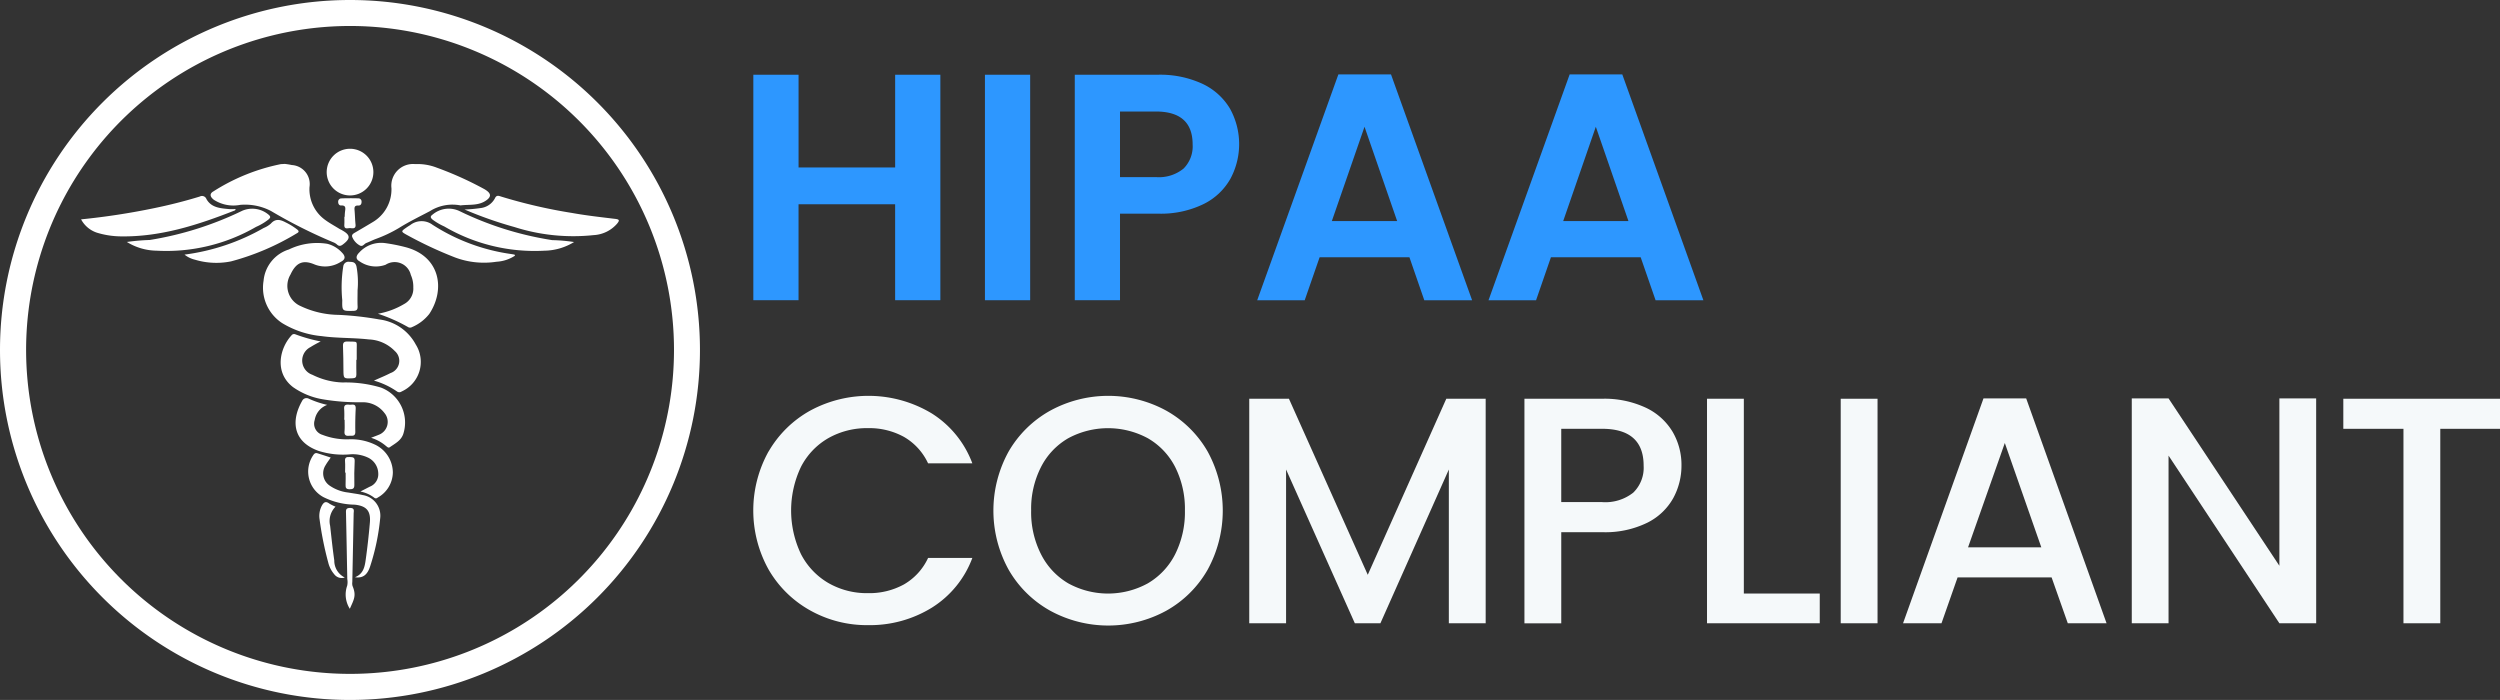 <svg xmlns="http://www.w3.org/2000/svg" width="252.359" height="70.656" viewBox="0 0 252.359 70.656">
  <rect x="0" y="0" width="252.359" height="70.656" fill="#333333" stroke="none"/>
  <g id="HIPPA_1_" data-name="HIPPA (1)" transform="translate(0.001)">
    <g id="Group_44453" data-name="Group 44453" transform="translate(76.041 7.511)">
      <path id="Path_114148" data-name="Path 114148" d="M291.379,60.747V83.509h-4.565V73.824h-9.75v9.685H272.5V60.747h4.566v9.359h9.75V60.747Z" transform="translate(-272.498 -60.714)" fill="#2d97ff"/>
      <path id="Path_114149" data-name="Path 114149" d="M281.366,60.747V83.509H276.8V60.747Z" transform="translate(-253.419 -60.714)" fill="#2d97ff"/>
      <path id="Path_114150" data-name="Path 114150" d="M294.2,71.215a6.285,6.285,0,0,1-2.707,2.576,9.808,9.808,0,0,1-4.642.978h-3.815v8.739H278.47V60.747h8.381a10.145,10.145,0,0,1,4.5.913,6.39,6.39,0,0,1,2.788,2.511,7.385,7.385,0,0,1,.06,7.044Zm-4.745-1a3.165,3.165,0,0,0,.913-2.429q0-3.326-3.712-3.326h-3.62v6.62h3.62a3.933,3.933,0,0,0,2.8-.865Z" transform="translate(-246.021 -60.714)" fill="#2d97ff"/>
      <path id="Path_114151" data-name="Path 114151" d="M297.222,79.2h-9.066l-1.505,4.337h-4.794l8.191-22.794h5.315l8.185,22.794h-4.826Zm-1.239-3.652-3.294-9.522-3.3,9.522Z" transform="translate(-230.991 -60.741)" fill="#2d97ff"/>
      <path id="Path_114152" data-name="Path 114152" d="M301.512,79.2h-9.06l-1.5,4.337h-4.8l8.19-22.794h5.315l8.185,22.794h-4.826Zm-1.234-3.652-3.294-9.522-3.294,9.522Z" transform="translate(-211.938 -60.741)" fill="#2d97ff"/>
      <g id="Group_44452" data-name="Group 44452" transform="translate(0 32.447)">
        <path id="Path_114153" data-name="Path 114153" d="M274.047,72.32a11.028,11.028,0,0,1,4.207-4.125,12.367,12.367,0,0,1,12.261.293,10.119,10.119,0,0,1,4.093,5.038H290.14a5.979,5.979,0,0,0-2.44-2.674,7.258,7.258,0,0,0-3.62-.881,7.9,7.9,0,0,0-4.011,1.011,7.049,7.049,0,0,0-2.761,2.9,10.241,10.241,0,0,0,0,8.8,7.158,7.158,0,0,0,2.761,2.919,7.8,7.8,0,0,0,4.011,1.027,7.258,7.258,0,0,0,3.62-.88,5.978,5.978,0,0,0,2.44-2.674h4.468a10.034,10.034,0,0,1-4.093,5.022,11.9,11.9,0,0,1-6.435,1.761,11.7,11.7,0,0,1-5.837-1.484,11.039,11.039,0,0,1-4.2-4.125,12.27,12.27,0,0,1,0-11.935Z" transform="translate(-272.498 -66.711)" fill="#f5f9fa"/>
        <path id="Path_114154" data-name="Path 114154" d="M282.713,88.413a11.009,11.009,0,0,1-4.212-4.141,12.339,12.339,0,0,1,0-11.952,11.044,11.044,0,0,1,4.212-4.125,12.224,12.224,0,0,1,11.674,0,10.986,10.986,0,0,1,4.19,4.125,12.414,12.414,0,0,1,0,11.952,10.952,10.952,0,0,1-4.19,4.141,12.224,12.224,0,0,1-11.674,0Zm9.827-2.772a7.134,7.134,0,0,0,2.761-2.935,9.489,9.489,0,0,0,.989-4.419,9.39,9.39,0,0,0-.989-4.4,7.048,7.048,0,0,0-2.761-2.9,8.463,8.463,0,0,0-8.022,0,7.024,7.024,0,0,0-2.75,2.9,9.261,9.261,0,0,0-1,4.4,9.359,9.359,0,0,0,1,4.419,7.11,7.11,0,0,0,2.75,2.935,8.345,8.345,0,0,0,8.022,0Z" transform="translate(-252.722 -66.711)" fill="#f5f9fa"/>
        <path id="Path_114155" data-name="Path 114155" d="M305.574,66.765V89.429h-3.718V73.907l-6.908,15.522h-2.581l-6.941-15.522V89.429h-3.717V66.765h4.006l7.957,17.772L301.6,66.765Z" transform="translate(-231.647 -66.472)" fill="#f5f9fa"/>
        <path id="Path_114156" data-name="Path 114156" d="M301.853,76.776a6.094,6.094,0,0,1-2.614,2.495,9.63,9.63,0,0,1-4.593.962h-4.109v9.2H286.82V66.765h7.826a9.866,9.866,0,0,1,4.419.9,6.234,6.234,0,0,1,2.707,2.429,6.6,6.6,0,0,1,.9,3.424,6.842,6.842,0,0,1-.819,3.258Zm-4.044-.538a3.5,3.5,0,0,0,1.043-2.723c0-2.478-1.408-3.718-4.207-3.718h-4.109v7.4h4.109a4.533,4.533,0,0,0,3.165-.959Z" transform="translate(-208.98 -66.472)" fill="#f5f9fa"/>
        <path id="Path_114157" data-name="Path 114157" d="M293.928,86.429h7.663v3h-11.38V66.765h3.717Z" transform="translate(-193.941 -66.472)" fill="#f5f9fa"/>
        <path id="Path_114158" data-name="Path 114158" d="M296.412,66.765V89.429h-3.717V66.765Z" transform="translate(-182.929 -66.472)" fill="#f5f9fa"/>
        <path id="Path_114159" data-name="Path 114159" d="M308.847,84.825h-9.49l-1.625,4.631h-3.881l8.12-22.7h4.31l8.114,22.7h-3.913Zm-1.038-3.033-3.685-10.533-3.712,10.533Z" transform="translate(-177.793 -66.498)" fill="#f5f9fa"/>
        <path id="Path_114160" data-name="Path 114160" d="M316.715,89.456H313L301.812,72.531V89.456H298.1v-22.7h3.712L313,83.651V66.759h3.712Z" transform="translate(-158.953 -66.498)" fill="#f5f9fa"/>
        <path id="Path_114161" data-name="Path 114161" d="M317.845,66.765V69.8h-6.028V89.429H308.1V69.8h-6.071V66.765Z" transform="translate(-141.528 -66.472)" fill="#f5f9fa"/>
      </g>
    </g>
    <path id="Path_114162" data-name="Path 114162" d="M327.852,94.687h-1.31a32.7,32.7,0,1,1-9.582-23.131,32.7,32.7,0,0,1,9.582,23.131h2.62a35.328,35.328,0,1,0-35.328,35.328,35.328,35.328,0,0,0,35.328-35.328Z" transform="translate(-258.507 -59.359)" fill="#fff"/>
    <g id="Group_44454" data-name="Group 44454" transform="translate(8.185 15.017)">
      <path id="Path_114163" data-name="Path 114163" d="M274.565,77.784c.647-.293,1.169-.5,1.669-.761a1.305,1.305,0,0,0,.44-2.223,3.856,3.856,0,0,0-2.625-1.174c-1.576-.179-3.174-.114-4.75-.332a9.318,9.318,0,0,1-3.995-1.315,4.26,4.26,0,0,1-1.88-4.266,3.661,3.661,0,0,1,2.56-3.169,6.523,6.523,0,0,1,3.87-.571,3,3,0,0,1,1.484.886c.386.391.353.707-.136.946a2.912,2.912,0,0,1-2.6.266c-1.2-.522-1.9-.2-2.457,1a2.225,2.225,0,0,0,1.022,3.19,9.174,9.174,0,0,0,3.826.886,31.569,31.569,0,0,1,4.109.462,4.859,4.859,0,0,1,3.69,2.538,3.276,3.276,0,0,1-1.429,4.734.391.391,0,0,1-.467,0A7.789,7.789,0,0,0,274.565,77.784Z" transform="translate(-245.005 -54.38)" fill="#fff"/>
      <path id="Path_114164" data-name="Path 114164" d="M269.908,62.4a7.023,7.023,0,0,1,.707.114,1.923,1.923,0,0,1,1.783,2.223A3.8,3.8,0,0,0,273.908,68c.462.353.984.63,1.484.94.1.06.2.1.3.163.848.473.87.826.087,1.419-.2.158-.38.223-.6.022a1.167,1.167,0,0,0-.386-.234,50.861,50.861,0,0,1-6.272-3.152,5.64,5.64,0,0,0-3.109-.625,3.654,3.654,0,0,1-2.669-.511c-.4-.31-.451-.625-.038-.853a19.979,19.979,0,0,1,6.788-2.745C269.587,62.415,269.68,62.415,269.908,62.4Z" transform="translate(-249.342 -60.871)" fill="#fff"/>
      <path id="Path_114165" data-name="Path 114165" d="M276,66.581a4.282,4.282,0,0,0-3.1.582c-1.054.554-2.125,1.076-3.136,1.707a13.482,13.482,0,0,1-2.353,1.109c-.315.125-.62.277-.935.4-.212.087-.348.4-.636.25a1.706,1.706,0,0,1-.756-.821c-.12-.25.071-.375.261-.484.582-.342,1.174-.685,1.756-1.038a3.832,3.832,0,0,0,1.924-3.44,2.19,2.19,0,0,1,2.391-2.435,5.354,5.354,0,0,1,2.169.353,34.755,34.755,0,0,1,4.75,2.136,2.288,2.288,0,0,1,.288.179c.462.332.462.636,0,.973C277.828,66.641,276.887,66.467,276,66.581Z" transform="translate(-237.696 -60.863)" fill="#fff"/>
      <path id="Path_114166" data-name="Path 114166" d="M272.843,76.04c.315-.125.544-.206.766-.3a1.39,1.39,0,0,0,.581-2.207,2.728,2.728,0,0,0-2.212-1.082,21.731,21.731,0,0,1-4.114-.315,7.325,7.325,0,0,1-2.9-1.212c-1.919-1.473-1.342-3.93-.158-5.218a.323.323,0,0,1,.4-.109,15.929,15.929,0,0,0,2.554.717,11.1,11.1,0,0,0-1.043.576,1.518,1.518,0,0,0,.2,2.788,7.3,7.3,0,0,0,3.049.777,12.421,12.421,0,0,1,3.859.511,3.767,3.767,0,0,1,2.261,4.707c-.239.669-.832.946-1.348,1.315-.158.114-.283-.044-.4-.13a4.205,4.205,0,0,0-1.495-.818Z" transform="translate(-243.571 -46.864)" fill="#fff"/>
      <path id="Path_114167" data-name="Path 114167" d="M267.135,64.376a14.012,14.012,0,0,0,1.582-.141,1.876,1.876,0,0,0,1.489-1c.152-.332.375-.245.609-.168a52.491,52.491,0,0,0,7.169,1.658c1.451.261,2.919.424,4.381.6.446.054.4.185.179.467a3.36,3.36,0,0,1-2.375,1.169,19.549,19.549,0,0,1-8-.815,39.507,39.507,0,0,1-5.034-1.77Z" transform="translate(-228.427 -58.245)" fill="#fff"/>
      <path id="Path_114168" data-name="Path 114168" d="M260.013,65.353a70.9,70.9,0,0,0,7.37-1.13c1.56-.321,3.092-.707,4.609-1.174a.476.476,0,0,1,.674.255c.495.875,1.4.929,2.277,1.011.212.016.435,0,.679,0-.043.076-.054.12-.076.13-3.728,1.467-7.511,2.7-11.587,2.625a8.535,8.535,0,0,1-2.342-.37A2.807,2.807,0,0,1,260.013,65.353Z" transform="translate(-260.013 -58.227)" fill="#fff"/>
      <path id="Path_114169" data-name="Path 114169" d="M267.283,71.029a7.8,7.8,0,0,0,2.631-.973,1.762,1.762,0,0,0,.94-1.679,2.9,2.9,0,0,0-.25-1.266,1.677,1.677,0,0,0-2.544-1.027,2.872,2.872,0,0,1-2.636-.348c-.446-.245-.326-.592-.027-.886a2.988,2.988,0,0,1,2.614-.951,17.6,17.6,0,0,1,2.054.408c3.489.908,4.06,4.245,2.4,6.745a4.42,4.42,0,0,1-1.739,1.326.4.4,0,0,1-.424-.016,16.558,16.558,0,0,0-3.019-1.333Z" transform="translate(-237.32 -54.376)" fill="#fff"/>
      <path id="Path_114170" data-name="Path 114170" d="M267.191,67.436a1.952,1.952,0,0,0-1.261,1.522,1.172,1.172,0,0,0,.783,1.5,6.756,6.756,0,0,0,2.663.451,5.617,5.617,0,0,1,2.582.511,3.147,3.147,0,0,1,1.859,2.826,2.954,2.954,0,0,1-1.533,2.549.256.256,0,0,1-.359,0,3.368,3.368,0,0,0-1.386-.614c.353-.185.647-.332.935-.484a1.343,1.343,0,0,0,.87-1.337,1.81,1.81,0,0,0-1.011-1.592,3.618,3.618,0,0,0-1.761-.348,8.183,8.183,0,0,1-3.239-.337c-2.625-.929-2.81-3.054-1.674-5.049a.482.482,0,0,1,.674-.223A9.759,9.759,0,0,0,267.191,67.436Z" transform="translate(-242.347 -41.581)" fill="#fff"/>
      <path id="Path_114171" data-name="Path 114171" d="M260.863,66.593a20.818,20.818,0,0,1,2.31-.2,33.628,33.628,0,0,0,9.354-2.957,2.556,2.556,0,0,1,2.685.44c.212.207.1.3-.049.446a5.809,5.809,0,0,1-1.261.75,18.077,18.077,0,0,1-10.038,2.4,5.821,5.821,0,0,1-3-.879Z" transform="translate(-256.243 -57.185)" fill="#fff"/>
      <path id="Path_114172" data-name="Path 114172" d="M280.969,66.607a5.852,5.852,0,0,1-3,.875,18.062,18.062,0,0,1-10.1-2.446,6.186,6.186,0,0,1-1.174-.685c-.228-.19-.272-.332-.006-.516a2.53,2.53,0,0,1,2.7-.359,32.8,32.8,0,0,0,9.375,2.94,16.794,16.794,0,0,1,2.2.191Z" transform="translate(-231.206 -57.193)" fill="#fff"/>
      <path id="Path_114173" data-name="Path 114173" d="M268.951,80.307c.859-.337.989-1.065,1.087-1.772.174-1.234.31-2.473.419-3.718.109-1.2-.332-1.712-1.538-1.837a7.268,7.268,0,0,1-3.158-.766,2.932,2.932,0,0,1-1.06-4.169c.109-.174.223-.321.451-.255.446.136.886.283,1.353.435-.185.277-.369.511-.516.772a1.5,1.5,0,0,0,.408,2.06,4.1,4.1,0,0,0,1.891.7c.484.087.973.141,1.451.255A2.106,2.106,0,0,1,271.5,74.35a22.461,22.461,0,0,1-1,4.815C270.206,80.106,269.723,80.421,268.951,80.307Z" transform="translate(-241.308 -37.055)" fill="#fff"/>
      <path id="Path_114174" data-name="Path 114174" d="M277.355,66.954a3.746,3.746,0,0,1-1.864.614,8.3,8.3,0,0,1-4.18-.429,40.386,40.386,0,0,1-4.913-2.3c-.56-.31-.554-.342-.011-.717.125-.087.25-.168.38-.245a1.86,1.86,0,0,1,2.266-.038,19.655,19.655,0,0,0,8,2.962l.277.049Z" transform="translate(-233.554 -56.165)" fill="#fff"/>
      <path id="Path_114175" data-name="Path 114175" d="M261.934,66.943a21.72,21.72,0,0,0,7.995-2.69,2.491,2.491,0,0,0,.717-.44c.467-.527.946-.408,1.462-.141a6.829,6.829,0,0,1,1.163.707c.18.136.283.266.006.408a25.353,25.353,0,0,1-6.642,2.837,7.479,7.479,0,0,1-3.647-.168A2.653,2.653,0,0,1,261.934,66.943Z" transform="translate(-251.493 -56.258)" fill="#fff"/>
      <path id="Path_114176" data-name="Path 114176" d="M266.915,66.834a2.356,2.356,0,1,1,2.378-2.334A2.356,2.356,0,0,1,266.915,66.834Z" transform="translate(-239.789 -62.122)" fill="#fff"/>
      <path id="Path_114177" data-name="Path 114177" d="M266.46,67.087c0,.549-.022,1.092.005,1.641.011.353-.125.44-.462.446-1.082.016-1.114.027-1.087-1.06a13.472,13.472,0,0,1,.1-3.435.529.529,0,0,1,.63-.457c.342.011.576.022.7.446A8.824,8.824,0,0,1,266.46,67.087Z" transform="translate(-238.551 -52.809)" fill="#fff"/>
      <path id="Path_114178" data-name="Path 114178" d="M265.36,78.973a2.681,2.681,0,0,1-.266-2.332,1.739,1.739,0,0,0,.011-.674c-.043-2.212-.081-4.419-.13-6.625-.005-.293-.049-.549.408-.549.495,0,.369.315.364.576q-.066,3.448-.136,6.908a1.042,1.042,0,0,0,.022.391C266.039,77.636,265.784,78.016,265.36,78.973Z" transform="translate(-238.234 -32.536)" fill="#fff"/>
      <path id="Path_114179" data-name="Path 114179" d="M267,76.293a.944.944,0,0,1-1.071-.337,2.821,2.821,0,0,1-.592-1.147,33.493,33.493,0,0,1-.881-4.386,2.215,2.215,0,0,1,.25-1.424c.185-.31.38-.429.717-.179a4.4,4.4,0,0,0,.641.321,2.073,2.073,0,0,0-.543,1.935c.13,1.163.25,2.326.418,3.489A1.893,1.893,0,0,0,267,76.293Z" transform="translate(-240.382 -33.014)" fill="#fff"/>
      <path id="Path_114180" data-name="Path 114180" d="M266.226,67.55c0,.489-.011.984.005,1.473.006.3-.114.38-.4.391-.9.038-.9.049-.908-.853-.011-.794-.006-1.587-.044-2.381-.016-.375.1-.489.478-.478,1.087.038.9-.12.908.88.005.321,0,.641,0,.967Z" transform="translate(-238.442 -46.245)" fill="#fff"/>
      <path id="Path_114181" data-name="Path 114181" d="M265.446,64.911a4.865,4.865,0,0,1,.038-.565c.049-.326.076-.6-.408-.576-.179.011-.294-.158-.288-.353a.32.32,0,0,1,.294-.359c.581-.022,1.168-.022,1.755-.005a.313.313,0,0,1,.31.337c.011.223-.1.4-.315.386-.457-.022-.408.255-.386.549.038.451.044.908.092,1.359.049.435-.234.408-.494.375s-.669.2-.636-.353c.016-.266.005-.527.005-.794Z" transform="translate(-238.836 -58.047)" fill="#fff"/>
      <path id="Path_114182" data-name="Path 114182" d="M264.909,68.4a10.124,10.124,0,0,0-.005-1.076c-.044-.424.185-.478.511-.44.277.033.679-.168.652.408-.038.772-.054,1.549-.038,2.321.011.516-.342.38-.619.408-.326.033-.5-.06-.473-.429.033-.4.011-.794.011-1.19Z" transform="translate(-238.348 -41.05)" fill="#fff"/>
      <path id="Path_114183" data-name="Path 114183" d="M264.925,69.425c0-.38.027-.761-.005-1.136s.114-.457.446-.44c.3.016.554-.011.527.435-.043.793-.049,1.587-.032,2.38.005.364-.141.44-.473.44s-.429-.125-.413-.435c.016-.413.006-.832.006-1.245Z" transform="translate(-238.277 -36.733)" fill="#fff"/>
    </g>
  </g>
</svg>
